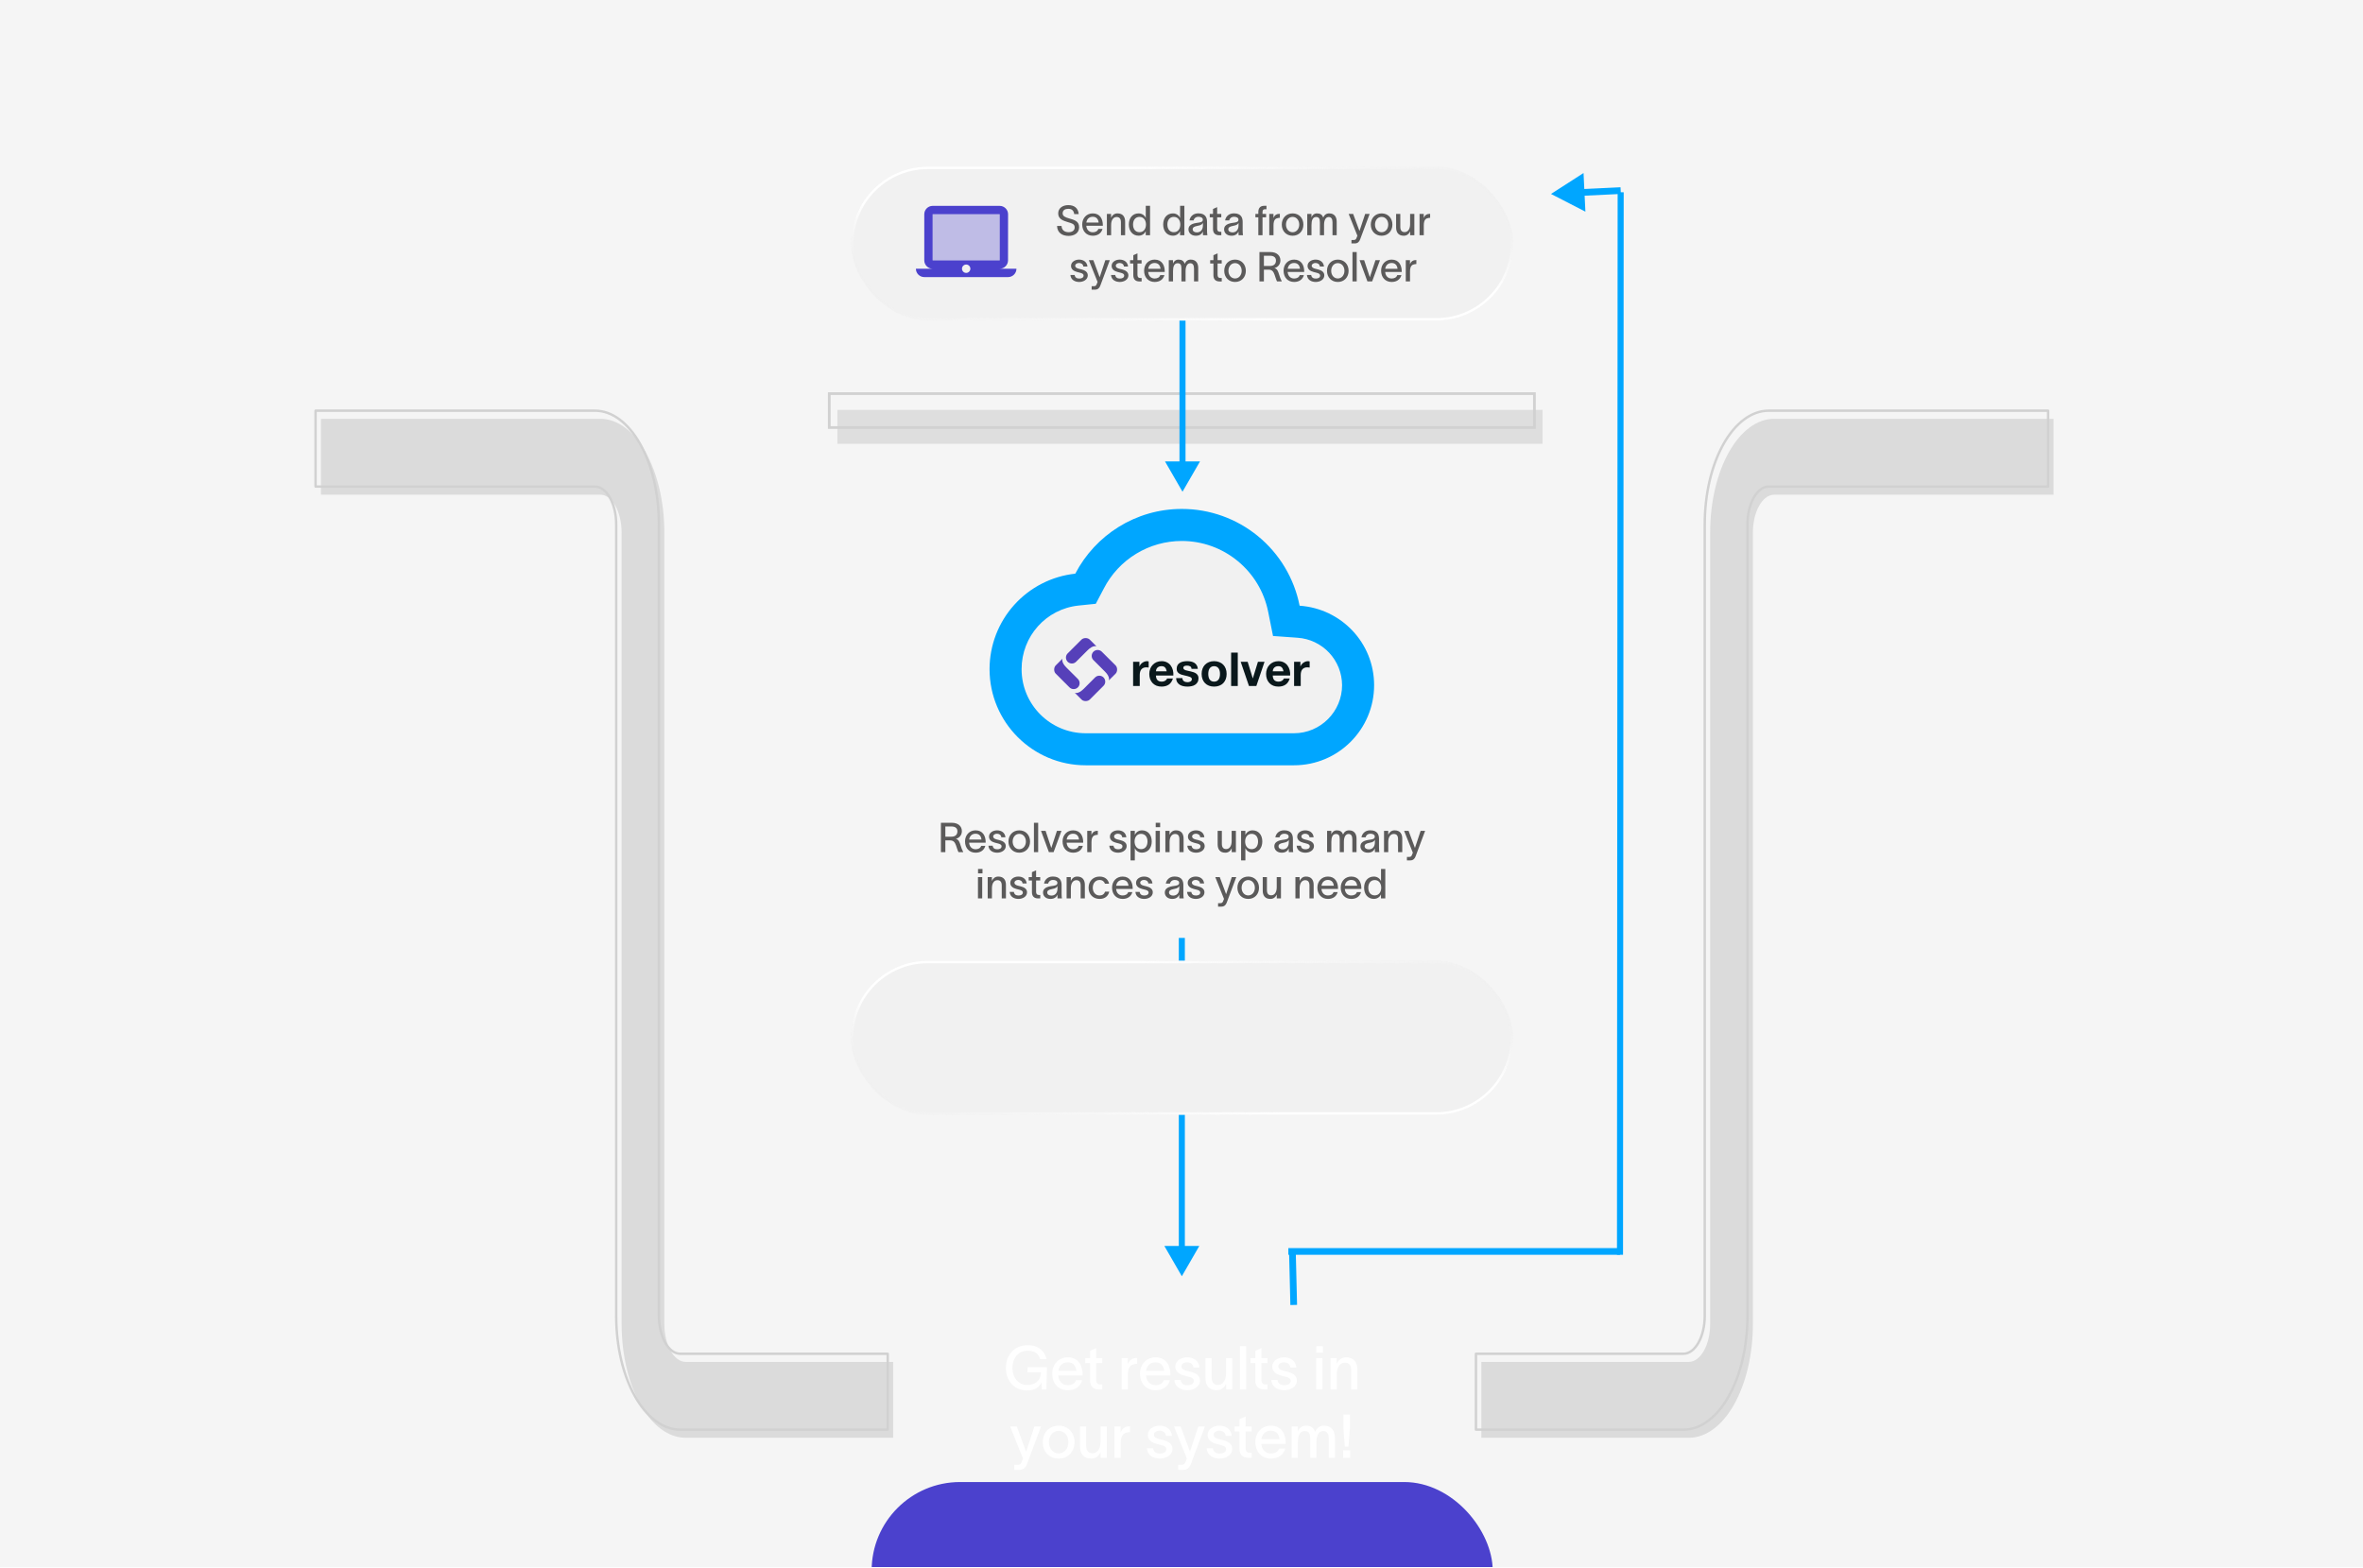 <svg width="3527" height="2340" viewBox="0 0 3527 2340" fill="none" xmlns="http://www.w3.org/2000/svg">
<g clip-path="url(#clip0_6_2)">
<rect width="3527" height="2339.23" fill="#F5F5F5"/>
<g filter="url(#filter0_ii_6_2)">
<path fill-rule="evenodd" clip-rule="evenodd" d="M2512.6 2020.73H2203V2134H2512.6C2565.44 2134 2608.27 2057.93 2608.27 1964.1V782.899C2608.27 751.621 2622.55 726.266 2640.16 726.266H3057V613H2640.16C2587.32 613 2544.49 689.066 2544.49 782.899V1964.1C2544.49 1995.38 2530.21 2020.73 2512.6 2020.73Z" fill="#DBDBDB"/>
</g>
<path fill-rule="evenodd" clip-rule="evenodd" d="M2512.6 2020.73H2203V2134H2512.6C2565.44 2134 2608.27 2057.93 2608.27 1964.1V782.899C2608.27 751.621 2622.55 726.266 2640.16 726.266H3057V613H2640.16C2587.32 613 2544.49 689.066 2544.49 782.899V1964.1C2544.49 1995.38 2530.21 2020.73 2512.6 2020.73Z" stroke="#D1D1D1" stroke-width="3.594" stroke-linecap="round" stroke-linejoin="round"/>
<g filter="url(#filter1_ii_6_2)">
<path fill-rule="evenodd" clip-rule="evenodd" d="M1015.4 2020.73H1325V2134H1015.4C962.563 2134 919.731 2057.93 919.731 1964.1V782.899C919.731 751.621 905.454 726.266 887.842 726.266H471V613H887.842C940.678 613 983.51 689.066 983.51 782.899V1964.1C983.51 1995.38 997.788 2020.73 1015.4 2020.73Z" fill="#DBDBDB"/>
</g>
<path fill-rule="evenodd" clip-rule="evenodd" d="M1015.4 2020.73H1325V2134H1015.4C962.563 2134 919.731 2057.93 919.731 1964.1V782.899C919.731 751.621 905.454 726.266 887.842 726.266H471V613H887.842C940.678 613 983.51 689.066 983.51 782.899V1964.1C983.51 1995.38 997.788 2020.73 1015.4 2020.73Z" stroke="#D1D1D1" stroke-width="3.594" stroke-linecap="round" stroke-linejoin="round"/>
<g filter="url(#filter2_i_6_2)">
<rect x="1237.76" y="587.535" width="1052.48" height="50.635" fill="#DEDEDE"/>
</g>
<rect x="1237.76" y="587.535" width="1052.48" height="50.635" stroke="#D1D1D1" stroke-width="4.043"/>
<path d="M2418 1873L2419 287" stroke="#00A6FF" stroke-width="9.042"/>
<g clip-path="url(#clip1_6_2)">
<path d="M1936.44 951.957L1899.85 949.326L1892.67 913.451C1886.83 883.614 1870.8 856.734 1847.33 837.408C1823.86 818.082 1794.4 807.51 1764 807.5C1714.73 807.5 1670.25 834.765 1647.29 878.293L1635.33 901.014L1609.74 903.645C1586.34 906.241 1564.72 917.398 1549.05 934.97C1533.37 952.541 1524.75 975.287 1524.83 998.833C1524.83 1051.69 1567.65 1094.5 1620.5 1094.5H1931.42C1970.88 1094.5 2003.17 1062.21 2003.17 1022.75C2003.17 985.679 1973.99 954.348 1936.44 951.957Z" fill="#F1F1F1"/>
<path d="M1939.79 904.123C1931.75 863.41 1909.84 826.749 1877.77 800.402C1845.71 774.056 1805.5 759.657 1764 759.667C1694.88 759.667 1634.85 798.89 1604.96 856.29C1569.8 860.089 1537.3 876.744 1513.68 903.055C1490.06 929.366 1477 963.477 1477 998.833C1477 1078 1541.34 1142.33 1620.5 1142.33H1931.42C1997.43 1142.33 2051 1088.76 2051 1022.75C2051 959.61 2001.97 908.428 1939.79 904.123ZM1931.42 1094.5H1620.5C1567.65 1094.5 1524.83 1051.69 1524.83 998.833C1524.83 949.804 1561.43 908.907 1609.98 903.884L1635.57 901.253L1647.53 878.532C1658.53 857.123 1675.22 839.164 1695.77 826.632C1716.32 814.099 1739.93 807.479 1764 807.5C1826.66 807.5 1880.71 851.985 1892.91 913.451L1900.09 949.326L1936.68 951.957C1954.66 953.166 1971.51 961.14 1983.85 974.275C1996.18 987.41 2003.09 1004.73 2003.17 1022.75C2003.17 1062.21 1970.88 1094.5 1931.42 1094.5Z" fill="#00A6FF"/>
</g>
<path d="M1765 734L1791.1 688.79L1738.9 688.79L1765 734ZM1765 379L1760.48 379L1760.48 693.311L1765 693.311L1769.52 693.311L1769.52 379L1765 379Z" fill="#00A6FF"/>
<path d="M1764 1905L1790.1 1859.79H1737.9L1764 1905ZM1764 1400H1759.48V1864.31H1764H1768.52V1400H1764Z" fill="#00A6FF"/>
<mask id="mask0_6_2" style="mask-type:luminance" maskUnits="userSpaceOnUse" x="1573" y="952" width="95" height="95">
<path d="M1667.67 952.25H1573.22V1046.75H1667.67V952.25Z" fill="white"/>
</mask>
<g mask="url(#mask0_6_2)">
<path d="M1593.6 987.818C1594.42 988.641 1595.4 989.292 1596.47 989.737C1597.55 990.182 1598.7 990.411 1599.87 990.411C1601.03 990.411 1602.18 990.182 1603.26 989.737C1604.33 989.292 1605.31 988.641 1606.13 987.818L1623.43 970.542C1631.6 962.365 1636.66 964.822 1636.66 964.822L1626.66 954.84C1625.84 954.019 1624.86 953.367 1623.79 952.922C1622.71 952.477 1621.56 952.248 1620.4 952.248C1619.23 952.248 1618.08 952.477 1617 952.922C1615.93 953.367 1614.95 954.019 1614.13 954.84L1593.6 975.284C1592.78 976.106 1592.12 977.081 1591.68 978.155C1591.23 979.228 1591 980.379 1591 981.542C1591 982.704 1591.23 983.855 1591.68 984.928C1592.12 986.002 1592.78 986.978 1593.6 987.799V987.818Z" fill="#5640B9"/>
<path d="M1665.07 993.232L1644.58 972.789C1643.76 971.967 1642.78 971.315 1641.71 970.87C1640.63 970.425 1639.48 970.197 1638.31 970.197C1637.15 970.197 1636 970.425 1634.92 970.87C1633.85 971.315 1632.87 971.967 1632.05 972.789C1631.22 973.61 1630.57 974.586 1630.13 975.66C1629.68 976.734 1629.45 977.885 1629.45 979.046C1629.45 980.209 1629.68 981.36 1630.13 982.433C1630.57 983.507 1631.22 984.483 1632.05 985.304L1649.35 1002.58C1657.44 1010.66 1655 1015.65 1655 1015.65L1665 1005.67C1666.65 1004.02 1667.58 1001.8 1667.59 999.467C1667.61 997.139 1666.7 994.898 1665.07 993.232Z" fill="#5640B9"/>
<path d="M1647.1 1011.18C1646.28 1010.36 1645.3 1009.71 1644.22 1009.26C1643.15 1008.82 1642 1008.59 1640.83 1008.59C1639.67 1008.59 1638.52 1008.82 1637.44 1009.26C1636.36 1009.71 1635.39 1010.36 1634.56 1011.18L1617.26 1028.46C1609.17 1036.54 1604.15 1034.08 1604.15 1034.08L1614.17 1044.06C1614.99 1044.88 1615.97 1045.54 1617.04 1045.98C1618.12 1046.42 1619.27 1046.65 1620.44 1046.65C1621.6 1046.65 1622.75 1046.42 1623.83 1045.98C1624.9 1045.54 1625.88 1044.88 1626.7 1044.06L1647.1 1023.69C1647.92 1022.87 1648.57 1021.9 1649.02 1020.82C1649.46 1019.75 1649.69 1018.6 1649.69 1017.44C1649.69 1016.28 1649.46 1015.12 1649.02 1014.05C1648.57 1012.98 1647.92 1012 1647.1 1011.18Z" fill="#5640B9"/>
<path d="M1608.84 1026.02C1609.67 1025.2 1610.32 1024.22 1610.76 1023.15C1611.21 1022.07 1611.44 1020.92 1611.44 1019.76C1611.44 1018.6 1611.21 1017.45 1610.76 1016.37C1610.32 1015.3 1609.67 1014.33 1608.84 1013.5L1591.54 996.227C1583.43 988.146 1585.89 983.136 1585.89 983.136L1575.9 993.137C1575.07 993.959 1574.42 994.934 1573.97 996.008C1573.53 997.082 1573.3 998.233 1573.3 999.395C1573.3 1000.56 1573.53 1001.71 1573.97 1002.78C1574.42 1003.85 1575.07 1004.83 1575.9 1005.65L1596.29 1026.02C1597.11 1026.84 1598.09 1027.49 1599.17 1027.94C1600.24 1028.38 1601.39 1028.61 1602.56 1028.61C1603.72 1028.61 1604.87 1028.38 1605.95 1027.94C1607.02 1027.49 1608 1026.84 1608.82 1026.02H1608.84Z" fill="#5640B9"/>
</g>
<path d="M1931.55 987.881H1940.97V994.58H1941.11C1941.57 993.464 1942.2 992.44 1942.99 991.51C1943.78 990.533 1944.69 989.719 1945.71 989.068C1946.73 988.37 1947.83 987.835 1948.99 987.463C1950.15 987.091 1951.36 986.905 1952.62 986.905C1953.27 986.905 1953.99 987.021 1954.78 987.253V996.465C1954.31 996.372 1953.76 996.302 1953.1 996.255C1952.45 996.162 1951.83 996.115 1951.22 996.115C1949.41 996.115 1947.87 996.418 1946.62 997.023C1945.36 997.627 1944.34 998.465 1943.55 999.535C1942.81 1000.56 1942.27 1001.77 1941.95 1003.16C1941.62 1004.56 1941.46 1006.07 1941.46 1007.7V1023.96H1931.55V987.881Z" fill="#0A181B"/>
<path d="M1915.78 1002.05C1915.31 999.535 1914.48 997.627 1913.27 996.325C1912.1 995.022 1910.31 994.371 1907.9 994.371C1906.32 994.371 1904.99 994.65 1903.92 995.208C1902.9 995.72 1902.06 996.372 1901.41 997.162C1900.81 997.953 1900.37 998.79 1900.09 999.674C1899.85 1000.56 1899.71 1001.35 1899.67 1002.05H1915.78ZM1899.67 1008.33C1899.81 1011.54 1900.62 1013.86 1902.11 1015.31C1903.6 1016.75 1905.74 1017.47 1908.53 1017.47C1910.52 1017.47 1912.24 1016.98 1913.69 1016C1915.13 1014.98 1916.01 1013.91 1916.34 1012.79H1925.05C1923.66 1017.12 1921.52 1020.21 1918.64 1022.07C1915.75 1023.93 1912.27 1024.87 1908.18 1024.87C1905.34 1024.87 1902.78 1024.42 1900.5 1023.54C1898.23 1022.61 1896.3 1021.31 1894.72 1019.63C1893.14 1017.96 1891.9 1015.96 1891.02 1013.63C1890.18 1011.3 1889.76 1008.75 1889.76 1005.95C1889.76 1003.26 1890.21 1000.74 1891.09 998.418C1891.97 996.092 1893.23 994.092 1894.86 992.417C1896.48 990.696 1898.41 989.347 1900.64 988.37C1902.92 987.393 1905.43 986.905 1908.18 986.905C1911.24 986.905 1913.92 987.509 1916.2 988.719C1918.47 989.882 1920.33 991.464 1921.78 993.464C1923.26 995.464 1924.33 997.744 1924.98 1000.3C1925.63 1002.86 1925.87 1005.54 1925.68 1008.33H1899.67Z" fill="#0A181B"/>
<path d="M1875.22 1023.96H1864.2L1851.86 987.881H1862.25L1869.85 1012.51H1869.99L1877.59 987.881H1887.43L1875.22 1023.96Z" fill="#0A181B"/>
<path d="M1837.58 974.134H1847.48V1023.96H1837.58V974.134Z" fill="#0A181B"/>
<path d="M1803.45 1005.95C1803.45 1007.4 1803.59 1008.82 1803.87 1010.21C1804.15 1011.56 1804.61 1012.79 1805.26 1013.91C1805.96 1014.98 1806.87 1015.84 1807.98 1016.49C1809.1 1017.14 1810.49 1017.47 1812.17 1017.47C1813.84 1017.47 1815.24 1017.14 1816.35 1016.49C1817.51 1015.84 1818.42 1014.98 1819.07 1013.91C1819.77 1012.79 1820.26 1011.56 1820.54 1010.21C1820.82 1008.82 1820.95 1007.4 1820.95 1005.95C1820.95 1004.51 1820.82 1003.09 1820.54 1001.7C1820.26 1000.3 1819.77 999.07 1819.07 998C1818.42 996.93 1817.51 996.069 1816.35 995.418C1815.24 994.72 1813.84 994.371 1812.17 994.371C1810.49 994.371 1809.1 994.72 1807.98 995.418C1806.87 996.069 1805.96 996.93 1805.26 998C1804.61 999.07 1804.15 1000.3 1803.87 1001.7C1803.59 1003.09 1803.45 1004.51 1803.45 1005.95ZM1793.55 1005.95C1793.55 1003.07 1793.99 1000.47 1794.87 998.139C1795.76 995.767 1797.01 993.766 1798.64 992.138C1800.27 990.463 1802.22 989.184 1804.5 988.3C1806.77 987.369 1809.33 986.905 1812.17 986.905C1815 986.905 1817.56 987.369 1819.84 988.3C1822.16 989.184 1824.14 990.463 1825.77 992.138C1827.39 993.766 1828.65 995.767 1829.53 998.139C1830.42 1000.47 1830.86 1003.07 1830.86 1005.95C1830.86 1008.84 1830.42 1011.44 1829.53 1013.77C1828.65 1016.1 1827.39 1018.1 1825.77 1019.77C1824.14 1021.4 1822.16 1022.66 1819.84 1023.54C1817.56 1024.42 1815 1024.87 1812.17 1024.87C1809.33 1024.87 1806.77 1024.42 1804.5 1023.54C1802.22 1022.66 1800.27 1021.4 1798.64 1019.77C1797.01 1018.1 1795.76 1016.1 1794.87 1013.77C1793.99 1011.44 1793.55 1008.84 1793.55 1005.95Z" fill="#0A181B"/>
<path d="M1764.87 1012.23C1764.87 1013.31 1765.08 1014.24 1765.5 1015.03C1765.97 1015.77 1766.55 1016.4 1767.25 1016.91C1767.94 1017.38 1768.73 1017.72 1769.62 1017.96C1770.55 1018.19 1771.5 1018.31 1772.48 1018.31C1773.17 1018.31 1773.89 1018.24 1774.64 1018.1C1775.43 1017.91 1776.13 1017.65 1776.73 1017.33C1777.38 1016.96 1777.92 1016.49 1778.33 1015.93C1778.75 1015.33 1778.96 1014.58 1778.96 1013.7C1778.96 1012.21 1777.96 1011.1 1775.96 1010.35C1774.01 1009.61 1771.27 1008.86 1767.73 1008.12C1766.29 1007.79 1764.87 1007.42 1763.48 1007C1762.13 1006.54 1760.92 1005.95 1759.85 1005.26C1758.78 1004.51 1757.92 1003.61 1757.27 1002.54C1756.62 1001.42 1756.3 1000.07 1756.3 998.488C1756.3 996.162 1756.74 994.255 1757.62 992.766C1758.55 991.278 1759.76 990.114 1761.25 989.277C1762.74 988.393 1764.41 987.788 1766.27 987.463C1768.13 987.091 1770.04 986.905 1771.99 986.905C1773.94 986.905 1775.82 987.091 1777.64 987.463C1779.5 987.835 1781.15 988.463 1782.59 989.347C1784.03 990.23 1785.22 991.417 1786.15 992.906C1787.12 994.348 1787.7 996.185 1787.89 998.418H1778.47C1778.33 996.511 1777.61 995.232 1776.31 994.58C1775.01 993.882 1773.48 993.534 1771.71 993.534C1771.15 993.534 1770.55 993.58 1769.9 993.673C1769.25 993.72 1768.64 993.859 1768.08 994.092C1767.57 994.325 1767.13 994.673 1766.76 995.139C1766.39 995.557 1766.2 996.139 1766.2 996.883C1766.2 997.767 1766.53 998.488 1767.18 999.046C1767.83 999.604 1768.66 1000.07 1769.69 1000.44C1770.76 1000.77 1771.97 1001.07 1773.31 1001.35C1774.66 1001.63 1776.03 1001.93 1777.43 1002.26C1778.87 1002.58 1780.26 1002.98 1781.61 1003.44C1783.01 1003.91 1784.24 1004.54 1785.31 1005.33C1786.38 1006.07 1787.24 1007.02 1787.89 1008.19C1788.54 1009.3 1788.87 1010.7 1788.87 1012.37C1788.87 1014.75 1788.38 1016.75 1787.4 1018.38C1786.47 1019.96 1785.24 1021.24 1783.7 1022.21C1782.17 1023.19 1780.4 1023.87 1778.4 1024.24C1776.45 1024.66 1774.45 1024.87 1772.41 1024.87C1770.31 1024.87 1768.27 1024.66 1766.27 1024.24C1764.27 1023.82 1762.48 1023.12 1760.9 1022.14C1759.37 1021.17 1758.09 1019.89 1757.06 1018.31C1756.09 1016.68 1755.55 1014.65 1755.46 1012.23H1764.87Z" fill="#0A181B"/>
<path d="M1741.43 1002.05C1740.96 999.535 1740.12 997.627 1738.92 996.325C1737.75 995.022 1735.96 994.371 1733.55 994.371C1731.97 994.371 1730.64 994.65 1729.57 995.208C1728.55 995.72 1727.71 996.372 1727.06 997.162C1726.46 997.953 1726.01 998.79 1725.74 999.674C1725.5 1000.56 1725.36 1001.35 1725.32 1002.05H1741.43ZM1725.32 1008.33C1725.46 1011.54 1726.27 1013.86 1727.76 1015.31C1729.25 1016.75 1731.38 1017.47 1734.17 1017.47C1736.17 1017.47 1737.89 1016.98 1739.33 1016C1740.78 1014.98 1741.66 1013.91 1741.99 1012.79H1750.7C1749.31 1017.12 1747.17 1020.21 1744.29 1022.07C1741.4 1023.93 1737.92 1024.87 1733.83 1024.87C1730.99 1024.87 1728.43 1024.42 1726.15 1023.54C1723.88 1022.61 1721.95 1021.31 1720.37 1019.63C1718.78 1017.96 1717.55 1015.96 1716.67 1013.63C1715.83 1011.3 1715.41 1008.75 1715.41 1005.95C1715.41 1003.26 1715.86 1000.74 1716.74 998.418C1717.62 996.092 1718.88 994.092 1720.51 992.417C1722.13 990.696 1724.06 989.347 1726.29 988.37C1728.57 987.393 1731.08 986.905 1733.83 986.905C1736.89 986.905 1739.57 987.509 1741.85 988.719C1744.12 989.882 1745.98 991.464 1747.42 993.464C1748.91 995.464 1749.98 997.744 1750.63 1000.3C1751.28 1002.86 1751.52 1005.54 1751.33 1008.33H1725.32Z" fill="#0A181B"/>
<path d="M1691.28 987.881H1700.69V994.58H1700.83C1701.3 993.464 1701.92 992.44 1702.71 991.51C1703.51 990.533 1704.41 989.719 1705.43 989.068C1706.46 988.37 1707.55 987.835 1708.71 987.463C1709.87 987.091 1711.08 986.905 1712.34 986.905C1712.99 986.905 1713.71 987.021 1714.5 987.253V996.465C1714.04 996.372 1713.48 996.302 1712.83 996.255C1712.18 996.162 1711.55 996.115 1710.94 996.115C1709.13 996.115 1707.6 996.418 1706.34 997.023C1705.09 997.627 1704.06 998.465 1703.27 999.535C1702.53 1000.56 1701.99 1001.77 1701.67 1003.16C1701.34 1004.56 1701.18 1006.07 1701.18 1007.7V1023.96H1691.28V987.881Z" fill="#0A181B"/>
<line x1="1923" y1="1868" x2="2418" y2="1868" stroke="#00A6FF" stroke-width="10"/>
<line x1="1929" y1="1865.88" x2="1931" y2="1947.88" stroke="#00A6FF" stroke-width="10"/>
<path d="M2315.02 289.5L2366.35 315.933L2363.58 258.264L2315.02 289.5ZM2419.02 284.5L2418.78 279.505L2359.73 282.344L2359.97 287.339L2360.21 292.333L2419.26 289.494L2419.02 284.5Z" fill="#00A6FF"/>
<g filter="url(#filter3_dd_6_2)">
<rect x="1301" y="1948" width="927" height="290" rx="132.096" fill="#4B41CD"/>
</g>
<path d="M1533.65 2048.5V2040.73H1562.67L1561.86 2074H1555.08L1554.54 2063.33C1551.37 2070.47 1544.95 2075.54 1533.11 2075.54C1512.4 2075.54 1501.37 2059.44 1501.37 2041.72C1501.37 2024 1512.94 2007.9 1534.19 2007.9C1550.56 2007.9 1559.33 2017.67 1562.31 2028.7H1552.55C1550.29 2021.47 1545.04 2016.13 1534.19 2016.13C1518.91 2016.13 1511.13 2028.43 1511.13 2041.72C1511.13 2055.01 1518.73 2067.31 1533.47 2067.31C1543.87 2067.31 1553.27 2061.97 1553.81 2048.41L1533.65 2048.5ZM1615.16 2060.17C1612.54 2069.84 1604.58 2075.18 1593.82 2075.18C1579.9 2075.18 1570.58 2065.14 1570.58 2050.4C1570.58 2036.3 1580.35 2026.08 1593.73 2026.08C1609.92 2026.08 1615.79 2038.83 1615.88 2051.49V2053.2H1579.53C1580.26 2062.16 1585.86 2067.58 1593.73 2067.58C1599.52 2067.58 1604.4 2065.32 1606.03 2060.17H1615.16ZM1579.63 2046.24H1606.66C1605.94 2038.83 1601.78 2033.49 1593.73 2033.49C1585.77 2033.49 1580.71 2038.65 1579.63 2046.24ZM1636.17 2059.44C1636.17 2063.96 1638.07 2066.5 1642.14 2066.5H1645.3V2074.09H1640.78C1630.83 2074.09 1627.04 2068.3 1627.04 2060.35V2034.67H1619.89V2027.25H1627.04V2016.4L1636.17 2012.33V2027.25H1645.21V2034.67H1636.17V2059.44ZM1683.36 2027.25V2036.3C1685.8 2029.6 1690.51 2026.98 1697.38 2026.98V2035.75C1696.92 2035.75 1694.85 2035.84 1693.49 2036.2C1688.52 2037.02 1683.45 2039.46 1683.45 2052.3V2074H1674.14V2027.25H1683.36ZM1746.2 2060.17C1743.58 2069.84 1735.62 2075.18 1724.86 2075.18C1710.93 2075.18 1701.62 2065.14 1701.62 2050.4C1701.62 2036.3 1711.39 2026.08 1724.77 2026.08C1740.95 2026.08 1746.83 2038.83 1746.92 2051.49V2053.2H1710.57C1711.3 2062.16 1716.9 2067.58 1724.77 2067.58C1730.56 2067.58 1735.44 2065.32 1737.07 2060.17H1746.2ZM1710.66 2046.24H1737.7C1736.98 2038.83 1732.82 2033.49 1724.77 2033.49C1716.81 2033.49 1711.75 2038.65 1710.66 2046.24ZM1781.32 2041.27C1780.77 2035.66 1776.16 2033.49 1771.64 2033.49C1767.39 2033.49 1763.41 2035.93 1763.41 2039.55C1763.41 2042.99 1766.67 2044.98 1771.01 2046.06C1773.18 2046.6 1775.17 2047.05 1777.25 2047.6C1784.57 2049.5 1791.08 2053.02 1791.08 2060.62C1791.08 2070.2 1781.32 2075.18 1772.27 2075.18C1763.59 2075.18 1753.83 2071.2 1752.92 2059.8H1762.15C1763.14 2065.32 1766.58 2067.67 1772.45 2067.67C1776.98 2067.67 1781.86 2066.04 1781.86 2061.16C1781.86 2057.27 1778.15 2056.01 1773.99 2054.92C1771.82 2054.38 1769.56 2053.84 1767.39 2053.2C1760.16 2051.4 1754.28 2047.15 1754.28 2039.91C1754.28 2031.23 1762.96 2026.08 1771.91 2026.08C1781.5 2026.08 1789.36 2031.14 1790.36 2041.27H1781.32ZM1799.25 2057V2027.25H1808.48V2055.46C1808.48 2063.24 1811.46 2067.22 1817.88 2067.22C1824.57 2067.22 1830 2061.52 1830 2049.59V2027.25H1839.31V2074H1830.09V2065.5C1827.64 2070.84 1823.3 2075.18 1816.07 2075.18C1803.86 2075.18 1799.25 2067.13 1799.25 2057ZM1850.74 2009.44H1860.05V2074H1850.74V2009.44ZM1882.79 2059.44C1882.79 2063.96 1884.69 2066.5 1888.76 2066.5H1891.92V2074.09H1887.4C1877.46 2074.09 1873.66 2068.3 1873.66 2060.35V2034.67H1866.52V2027.25H1873.66V2016.4L1882.79 2012.33V2027.25H1891.83V2034.67H1882.79V2059.44ZM1925.95 2041.27C1925.41 2035.66 1920.8 2033.49 1916.28 2033.49C1912.03 2033.49 1908.05 2035.93 1908.05 2039.55C1908.05 2042.99 1911.3 2044.98 1915.64 2046.06C1917.81 2046.6 1919.8 2047.05 1921.88 2047.6C1929.21 2049.5 1935.72 2053.02 1935.72 2060.62C1935.72 2070.2 1925.95 2075.18 1916.91 2075.18C1908.23 2075.18 1898.46 2071.2 1897.56 2059.8H1906.78C1907.78 2065.32 1911.21 2067.67 1917.09 2067.67C1921.61 2067.67 1926.49 2066.04 1926.49 2061.16C1926.49 2057.27 1922.79 2056.01 1918.63 2054.92C1916.46 2054.38 1914.2 2053.84 1912.03 2053.2C1904.79 2051.4 1898.92 2047.15 1898.92 2039.91C1898.92 2031.23 1907.6 2026.08 1916.55 2026.08C1926.13 2026.08 1934 2031.14 1934.99 2041.27H1925.95ZM1974.51 2019.12H1964.74V2009.44H1974.51V2019.12ZM1964.56 2074V2027.25H1973.87V2074H1964.56ZM1985.93 2074V2027.25H1995.15V2035.75C1997.59 2030.42 2001.93 2026.08 2009.17 2026.08C2021.37 2026.08 2025.98 2034.12 2025.98 2044.25V2074H2016.76V2045.79C2016.76 2038.01 2013.78 2034.03 2007.36 2034.03C2000.67 2034.03 1995.24 2039.73 1995.24 2051.67V2074H1985.93ZM1517.61 2129.25C1522.31 2141.91 1526.83 2153.94 1531.44 2166.51H1531.62C1535.51 2154.57 1539.85 2141.82 1544.01 2129.25H1553.86C1544.64 2154.39 1542.47 2159.36 1532.98 2185.13C1530.9 2190.74 1527.37 2194.08 1521.04 2194.08H1513.9V2186.49H1519.05C1523.21 2186.49 1524.12 2184.32 1525.38 2181.06L1526.92 2177.18C1520.23 2160.36 1513.99 2144.99 1507.75 2129.25H1517.61ZM1580.15 2177.18C1566.13 2177.18 1556.37 2166.87 1556.37 2152.67C1556.37 2138.48 1566.13 2128.08 1580.15 2128.08C1594.16 2128.08 1603.84 2138.48 1603.84 2152.67C1603.84 2166.87 1594.16 2177.18 1580.15 2177.18ZM1565.59 2152.67C1565.59 2161.89 1571.38 2169.49 1580.15 2169.49C1588.83 2169.49 1594.7 2161.89 1594.7 2152.67C1594.7 2143.36 1588.83 2135.76 1580.15 2135.76C1571.38 2135.76 1565.59 2143.36 1565.59 2152.67ZM1611.97 2159V2129.25H1621.19V2157.46C1621.19 2165.24 1624.17 2169.22 1630.59 2169.22C1637.28 2169.22 1642.71 2163.52 1642.71 2151.59V2129.25H1652.02V2176H1642.8V2167.5C1640.36 2172.84 1636.02 2177.18 1628.79 2177.18C1616.58 2177.18 1611.97 2169.13 1611.97 2159ZM1672.68 2129.25V2138.3C1675.12 2131.6 1679.82 2128.98 1686.69 2128.98V2137.75C1686.24 2137.75 1684.16 2137.84 1682.8 2138.2C1677.83 2139.02 1672.77 2141.46 1672.77 2154.3V2176H1663.45V2129.25H1672.68ZM1740.26 2143.27C1739.71 2137.66 1735.1 2135.49 1730.58 2135.49C1726.33 2135.49 1722.35 2137.93 1722.35 2141.55C1722.35 2144.99 1725.61 2146.98 1729.95 2148.06C1732.12 2148.6 1734.11 2149.05 1736.19 2149.6C1743.51 2151.5 1750.02 2155.02 1750.02 2162.62C1750.02 2172.2 1740.26 2177.18 1731.21 2177.18C1722.53 2177.18 1712.77 2173.2 1711.86 2161.8H1721.09C1722.08 2167.32 1725.52 2169.67 1731.39 2169.67C1735.92 2169.67 1740.8 2168.04 1740.8 2163.16C1740.8 2159.27 1737.09 2158.01 1732.93 2156.92C1730.76 2156.38 1728.5 2155.84 1726.33 2155.2C1719.1 2153.4 1713.22 2149.15 1713.22 2141.91C1713.22 2133.23 1721.9 2128.08 1730.85 2128.08C1740.44 2128.08 1748.3 2133.14 1749.3 2143.27H1740.26ZM1762.2 2129.25C1766.9 2141.91 1771.42 2153.94 1776.03 2166.51H1776.21C1780.1 2154.57 1784.44 2141.82 1788.6 2129.25H1798.46C1789.23 2154.39 1787.06 2159.36 1777.57 2185.13C1775.49 2190.74 1771.96 2194.08 1765.63 2194.08H1758.49V2186.49H1763.65C1767.8 2186.49 1768.71 2184.32 1769.97 2181.06L1771.51 2177.18C1764.82 2160.36 1758.58 2144.99 1752.34 2129.25H1762.2ZM1829.44 2143.27C1828.9 2137.66 1824.29 2135.49 1819.76 2135.49C1815.51 2135.49 1811.54 2137.93 1811.54 2141.55C1811.54 2144.99 1814.79 2146.98 1819.13 2148.06C1821.3 2148.6 1823.29 2149.05 1825.37 2149.6C1832.69 2151.5 1839.2 2155.02 1839.2 2162.62C1839.2 2172.2 1829.44 2177.18 1820.4 2177.18C1811.72 2177.18 1801.95 2173.2 1801.05 2161.8H1810.27C1811.26 2167.32 1814.7 2169.67 1820.58 2169.67C1825.1 2169.67 1829.98 2168.04 1829.98 2163.16C1829.98 2159.27 1826.27 2158.01 1822.12 2156.92C1819.95 2156.38 1817.68 2155.84 1815.51 2155.2C1808.28 2153.4 1802.4 2149.15 1802.4 2141.91C1802.4 2133.23 1811.08 2128.08 1820.04 2128.08C1829.62 2128.08 1837.49 2133.14 1838.48 2143.27H1829.44ZM1859.13 2161.44C1859.13 2165.96 1861.03 2168.5 1865.09 2168.5H1868.26V2176.09H1863.74C1853.79 2176.09 1849.99 2170.3 1849.99 2162.35V2136.67H1842.85V2129.25H1849.99V2118.4L1859.13 2114.33V2129.25H1868.17V2136.67H1859.13V2161.44ZM1918.3 2162.17C1915.67 2171.84 1907.72 2177.18 1896.96 2177.18C1883.03 2177.18 1873.72 2167.14 1873.72 2152.4C1873.72 2138.3 1883.48 2128.08 1896.87 2128.08C1913.05 2128.08 1918.93 2140.83 1919.02 2153.49V2155.2H1882.67C1883.39 2164.16 1889 2169.58 1896.87 2169.58C1902.65 2169.58 1907.54 2167.32 1909.16 2162.17H1918.3ZM1882.76 2148.24H1909.8C1909.07 2140.83 1904.91 2135.49 1896.87 2135.49C1888.91 2135.49 1883.85 2140.65 1882.76 2148.24ZM1927.91 2176V2129.25H1937.14V2137.12C1938.22 2132.78 1942.74 2128.08 1949.16 2128.08C1956.4 2128.08 1960.74 2130.97 1962.91 2137.21C1965.71 2131.15 1969.78 2128.08 1976.2 2128.08C1987.68 2128.08 1992.56 2136.12 1992.56 2146.25V2176H1983.34V2147.79C1983.34 2140.01 1980.54 2136.03 1974.93 2136.03C1969.15 2136.03 1964.81 2141.82 1964.81 2153.21V2176H1955.67V2147.79C1955.67 2140.01 1953.77 2136.03 1947.35 2136.03C1939.4 2136.03 1937.23 2144.17 1937.23 2153.67V2176H1927.91ZM2014.89 2131.78L2012.72 2159.36H2007.3L2005.13 2131.78V2111.44H2014.89V2131.78ZM2004.76 2176V2164.79H2015.34V2176H2004.76Z" fill="white"/>
<g filter="url(#filter4_dd_6_2)">
<rect x="1270" y="1170" width="988.29" height="229.666" rx="114.833" fill="#F1F1F1"/>
<rect x="1271.8" y="1171.8" width="984.696" height="226.072" rx="113.036" stroke="url(#paint0_linear_6_2)" stroke-width="3.594"/>
</g>
<path d="M1404.4 1272V1228.13H1420.5C1430.52 1228.13 1435.68 1233.6 1435.68 1240.6C1435.68 1246.93 1431.5 1250.92 1426.71 1252.09C1430.88 1253.2 1432.17 1256.58 1433.77 1261.86C1435 1265.86 1435.98 1268.62 1437.58 1271.45V1272H1430.64C1429.16 1269.11 1428.12 1265.12 1426.83 1261.62C1425.29 1257.56 1423.45 1254.43 1418.1 1254.43H1411.04V1272H1404.4ZM1411.04 1248.9H1420.19C1426.03 1248.9 1429.04 1245.76 1429.04 1240.85C1429.04 1236.97 1426.77 1233.66 1419.88 1233.66H1411.04V1248.9ZM1470.69 1262.6C1468.91 1269.17 1463.51 1272.8 1456.19 1272.8C1446.73 1272.8 1440.4 1265.98 1440.4 1255.96C1440.4 1246.38 1447.04 1239.43 1456.13 1239.43C1467.13 1239.43 1471.13 1248.1 1471.19 1256.7V1257.87H1446.48C1446.98 1263.95 1450.79 1267.64 1456.13 1267.64C1460.06 1267.64 1463.38 1266.1 1464.49 1262.6H1470.69ZM1446.55 1253.14H1464.92C1464.43 1248.1 1461.6 1244.47 1456.13 1244.47C1450.72 1244.47 1447.28 1247.97 1446.55 1253.14ZM1494.56 1249.76C1494.19 1245.95 1491.06 1244.47 1487.99 1244.47C1485.1 1244.47 1482.39 1246.13 1482.39 1248.59C1482.39 1250.92 1484.61 1252.28 1487.56 1253.01C1489.03 1253.38 1490.38 1253.69 1491.8 1254.06C1496.77 1255.35 1501.2 1257.74 1501.2 1262.91C1501.2 1269.42 1494.56 1272.8 1488.42 1272.8C1482.52 1272.8 1475.88 1270.1 1475.27 1262.35H1481.53C1482.21 1266.1 1484.54 1267.7 1488.54 1267.7C1491.61 1267.7 1494.93 1266.59 1494.93 1263.27C1494.93 1260.63 1492.41 1259.77 1489.58 1259.03C1488.11 1258.67 1486.57 1258.3 1485.1 1257.87C1480.18 1256.64 1476.19 1253.75 1476.19 1248.83C1476.19 1242.94 1482.09 1239.43 1488.17 1239.43C1494.68 1239.43 1500.03 1242.87 1500.71 1249.76H1494.56ZM1521.37 1272.8C1511.85 1272.8 1505.21 1265.79 1505.21 1256.15C1505.21 1246.5 1511.85 1239.43 1521.37 1239.43C1530.89 1239.43 1537.47 1246.5 1537.47 1256.15C1537.47 1265.79 1530.89 1272.8 1521.37 1272.8ZM1511.48 1256.15C1511.48 1262.41 1515.41 1267.58 1521.37 1267.58C1527.27 1267.58 1531.26 1262.41 1531.26 1256.15C1531.26 1249.82 1527.27 1244.66 1521.37 1244.66C1515.41 1244.66 1511.48 1249.82 1511.48 1256.15ZM1543.24 1228.13H1549.57V1272H1543.24V1228.13ZM1560.66 1240.23C1563.49 1248.77 1566.32 1257.13 1569.14 1265.67H1569.2C1571.78 1257.56 1574.79 1248.71 1577.56 1240.23H1584.32C1580.39 1250.8 1576.52 1261.43 1572.58 1272H1565.58C1561.65 1261.43 1557.77 1250.8 1553.84 1240.23H1560.66ZM1616.27 1262.6C1614.49 1269.17 1609.08 1272.8 1601.77 1272.8C1592.31 1272.8 1585.98 1265.98 1585.98 1255.96C1585.98 1246.38 1592.62 1239.43 1601.71 1239.43C1612.71 1239.43 1616.7 1248.1 1616.77 1256.7V1257.87H1592.06C1592.55 1263.95 1596.36 1267.64 1601.71 1267.64C1605.64 1267.64 1608.96 1266.1 1610.07 1262.6H1616.27ZM1592.12 1253.14H1610.5C1610.01 1248.1 1607.18 1244.47 1601.71 1244.47C1596.3 1244.47 1592.86 1247.97 1592.12 1253.14ZM1629.08 1240.23V1246.38C1630.74 1241.83 1633.93 1240.05 1638.6 1240.05V1246.01C1638.3 1246.01 1636.88 1246.07 1635.96 1246.31C1632.58 1246.87 1629.14 1248.53 1629.14 1257.25V1272H1622.81V1240.23H1629.08ZM1675 1249.76C1674.64 1245.95 1671.5 1244.47 1668.43 1244.47C1665.54 1244.47 1662.84 1246.13 1662.84 1248.59C1662.84 1250.92 1665.05 1252.28 1668 1253.01C1669.47 1253.38 1670.83 1253.69 1672.24 1254.06C1677.22 1255.35 1681.64 1257.74 1681.64 1262.91C1681.64 1269.42 1675 1272.8 1668.86 1272.8C1662.96 1272.8 1656.32 1270.1 1655.71 1262.35H1661.98C1662.65 1266.1 1664.99 1267.7 1668.98 1267.7C1672.05 1267.7 1675.37 1266.59 1675.37 1263.27C1675.37 1260.63 1672.85 1259.77 1670.03 1259.03C1668.55 1258.67 1667.02 1258.3 1665.54 1257.87C1660.62 1256.64 1656.63 1253.75 1656.63 1248.83C1656.63 1242.94 1662.53 1239.43 1668.61 1239.43C1675.13 1239.43 1680.47 1242.87 1681.15 1249.76H1675ZM1704.46 1239.43C1713.31 1239.43 1719.08 1246.07 1719.08 1256.02C1719.08 1265.98 1713.25 1272.74 1704.4 1272.74C1698.81 1272.74 1695.06 1269.11 1693.89 1266.1H1693.83V1284.29H1687.44V1240.23H1693.83V1246.31H1693.89C1695 1243.18 1698.75 1239.43 1704.46 1239.43ZM1693.46 1256.02C1693.46 1262.05 1696.53 1267.51 1703.11 1267.51C1709.5 1267.51 1712.76 1262.6 1712.76 1256.02C1712.76 1249.51 1709.38 1244.66 1703.11 1244.66C1696.59 1244.66 1693.46 1250.12 1693.46 1256.02ZM1731.64 1234.7H1725.01V1228.13H1731.64V1234.7ZM1724.88 1272V1240.23H1731.21V1272H1724.88ZM1739.41 1272V1240.23H1745.67V1246.01C1747.33 1242.38 1750.28 1239.43 1755.2 1239.43C1763.49 1239.43 1766.63 1244.9 1766.63 1251.78V1272H1760.36V1252.83C1760.36 1247.54 1758.33 1244.84 1753.97 1244.84C1749.42 1244.84 1745.74 1248.71 1745.74 1256.82V1272H1739.41ZM1791.48 1249.76C1791.11 1245.95 1787.98 1244.47 1784.9 1244.47C1782.02 1244.47 1779.31 1246.13 1779.31 1248.59C1779.31 1250.92 1781.52 1252.28 1784.47 1253.01C1785.95 1253.38 1787.3 1253.69 1788.71 1254.06C1793.69 1255.35 1798.12 1257.74 1798.12 1262.91C1798.12 1269.42 1791.48 1272.8 1785.33 1272.8C1779.43 1272.8 1772.8 1270.1 1772.18 1262.35H1778.45C1779.13 1266.1 1781.46 1267.7 1785.46 1267.7C1788.53 1267.7 1791.85 1266.59 1791.85 1263.27C1791.85 1260.63 1789.33 1259.77 1786.5 1259.03C1785.03 1258.67 1783.49 1258.3 1782.02 1257.87C1777.1 1256.64 1773.11 1253.75 1773.11 1248.83C1773.11 1242.94 1779 1239.43 1785.09 1239.43C1791.6 1239.43 1796.95 1242.87 1797.62 1249.76H1791.48ZM1817.47 1260.45V1240.23H1823.74V1259.4C1823.74 1264.69 1825.77 1267.39 1830.13 1267.39C1834.68 1267.39 1838.36 1263.52 1838.36 1255.41V1240.23H1844.69V1272H1838.42V1266.22C1836.77 1269.85 1833.82 1272.8 1828.9 1272.8C1820.6 1272.8 1817.47 1267.33 1817.47 1260.45ZM1869.48 1239.43C1878.33 1239.43 1884.11 1246.07 1884.11 1256.02C1884.11 1265.98 1878.27 1272.74 1869.42 1272.74C1863.83 1272.74 1860.08 1269.11 1858.91 1266.1H1858.85V1284.29H1852.46V1240.23H1858.85V1246.31H1858.91C1860.02 1243.18 1863.77 1239.43 1869.48 1239.43ZM1858.48 1256.02C1858.48 1262.05 1861.55 1267.51 1868.13 1267.51C1874.52 1267.51 1877.78 1262.6 1877.78 1256.02C1877.78 1249.51 1874.4 1244.66 1868.13 1244.66C1861.62 1244.66 1858.48 1250.12 1858.48 1256.02ZM1903.58 1249.88C1904.32 1245.02 1908.38 1239.37 1916.67 1239.37C1927.79 1239.37 1929.76 1246.31 1929.76 1252.21V1265.12C1929.76 1267.51 1929.95 1270.28 1930.25 1272H1923.68C1923.55 1270.65 1923.55 1269.36 1923.55 1267.82V1266.47H1923.49C1922.57 1268.99 1919.93 1272.8 1913.17 1272.8C1905.8 1272.8 1902.05 1268.13 1902.05 1263.34C1902.05 1254.43 1913.11 1253.93 1917.78 1253.14C1921.9 1252.46 1923.49 1251.48 1923.49 1248.83C1923.49 1246.19 1921.04 1244.47 1916.8 1244.47C1913.17 1244.47 1910.47 1246.56 1909.73 1249.88H1903.58ZM1908.32 1263.21C1908.32 1265.98 1910.77 1267.82 1914.58 1267.82C1919.13 1267.82 1923.62 1264.93 1923.62 1257.25V1253.38C1922.94 1255.29 1921.4 1257.07 1915.32 1258.11C1910.84 1258.97 1908.32 1260.26 1908.32 1263.21ZM1954.58 1249.76C1954.21 1245.95 1951.08 1244.47 1948.01 1244.47C1945.12 1244.47 1942.41 1246.13 1942.41 1248.59C1942.41 1250.92 1944.63 1252.28 1947.57 1253.01C1949.05 1253.38 1950.4 1253.69 1951.81 1254.06C1956.79 1255.35 1961.22 1257.74 1961.22 1262.91C1961.22 1269.42 1954.58 1272.8 1948.44 1272.8C1942.54 1272.8 1935.9 1270.1 1935.29 1262.35H1941.55C1942.23 1266.1 1944.56 1267.7 1948.56 1267.7C1951.63 1267.7 1954.95 1266.59 1954.95 1263.27C1954.95 1260.63 1952.43 1259.77 1949.6 1259.03C1948.13 1258.67 1946.59 1258.3 1945.12 1257.87C1940.2 1256.64 1936.21 1253.75 1936.21 1248.83C1936.21 1242.94 1942.11 1239.43 1948.19 1239.43C1954.7 1239.43 1960.05 1242.87 1960.72 1249.76H1954.58ZM1980.82 1272V1240.23H1987.09V1245.58C1987.82 1242.63 1990.89 1239.43 1995.26 1239.43C2000.17 1239.43 2003.12 1241.4 2004.6 1245.64C2006.5 1241.52 2009.27 1239.43 2013.63 1239.43C2021.43 1239.43 2024.75 1244.9 2024.75 1251.78V1272H2018.48V1252.83C2018.48 1247.54 2016.58 1244.84 2012.77 1244.84C2008.84 1244.84 2005.89 1248.77 2005.89 1256.52V1272H1999.68V1252.83C1999.68 1247.54 1998.39 1244.84 1994.03 1244.84C1988.62 1244.84 1987.15 1250.37 1987.15 1256.82V1272H1980.82ZM2032.12 1249.88C2032.86 1245.02 2036.91 1239.37 2045.21 1239.37C2056.33 1239.37 2058.3 1246.31 2058.3 1252.21V1265.12C2058.3 1267.51 2058.48 1270.28 2058.79 1272H2052.21C2052.09 1270.65 2052.09 1269.36 2052.09 1267.82V1266.47H2052.03C2051.11 1268.99 2048.47 1272.8 2041.71 1272.8C2034.33 1272.8 2030.58 1268.13 2030.58 1263.34C2030.58 1254.43 2041.65 1253.93 2046.32 1253.14C2050.43 1252.46 2052.03 1251.48 2052.03 1248.83C2052.03 1246.19 2049.57 1244.47 2045.33 1244.47C2041.71 1244.47 2039 1246.56 2038.27 1249.88H2032.12ZM2036.85 1263.21C2036.85 1265.98 2039.31 1267.82 2043.12 1267.82C2047.67 1267.82 2052.15 1264.93 2052.15 1257.25V1253.38C2051.48 1255.29 2049.94 1257.07 2043.86 1258.11C2039.37 1258.97 2036.85 1260.26 2036.85 1263.21ZM2065.79 1272V1240.23H2072.06V1246.01C2073.72 1242.38 2076.66 1239.43 2081.58 1239.43C2089.88 1239.43 2093.01 1244.9 2093.01 1251.78V1272H2086.74V1252.83C2086.74 1247.54 2084.71 1244.84 2080.35 1244.84C2075.8 1244.84 2072.12 1248.71 2072.12 1256.82V1272H2065.79ZM2102.47 1240.23C2105.66 1248.83 2108.74 1257.01 2111.87 1265.55H2111.99C2114.64 1257.44 2117.59 1248.77 2120.41 1240.23H2127.11C2120.84 1257.31 2119.37 1260.69 2112.92 1278.21C2111.5 1282.02 2109.11 1284.29 2104.8 1284.29H2099.95V1279.13H2103.45C2106.28 1279.13 2106.89 1277.65 2107.75 1275.44L2108.8 1272.8C2104.25 1261.37 2100.01 1250.92 2095.77 1240.23H2102.47ZM1466.47 1303.7H1459.83V1297.13H1466.47V1303.7ZM1459.71 1341V1309.23H1466.04V1341H1459.71ZM1474.23 1341V1309.23H1480.5V1315.01C1482.16 1311.38 1485.11 1308.43 1490.02 1308.43C1498.32 1308.43 1501.45 1313.9 1501.45 1320.78V1341H1495.19V1321.83C1495.19 1316.54 1493.16 1313.84 1488.79 1313.84C1484.25 1313.84 1480.56 1317.71 1480.56 1325.82V1341H1474.23ZM1526.3 1318.76C1525.94 1314.95 1522.8 1313.47 1519.73 1313.47C1516.84 1313.47 1514.14 1315.13 1514.14 1317.59C1514.14 1319.92 1516.35 1321.28 1519.3 1322.01C1520.77 1322.38 1522.13 1322.69 1523.54 1323.06C1528.52 1324.35 1532.94 1326.74 1532.94 1331.91C1532.94 1338.42 1526.3 1341.8 1520.16 1341.8C1514.26 1341.8 1507.62 1339.1 1507.01 1331.35H1513.28C1513.95 1335.1 1516.29 1336.7 1520.28 1336.7C1523.35 1336.7 1526.67 1335.59 1526.67 1332.27C1526.67 1329.63 1524.15 1328.77 1521.33 1328.03C1519.85 1327.67 1518.32 1327.3 1516.84 1326.87C1511.93 1325.64 1507.93 1322.75 1507.93 1317.83C1507.93 1311.94 1513.83 1308.43 1519.91 1308.43C1526.43 1308.43 1531.77 1311.87 1532.45 1318.76H1526.3ZM1546.48 1331.11C1546.48 1334.18 1547.77 1335.9 1550.54 1335.9H1552.69V1341.06H1549.61C1542.85 1341.06 1540.27 1337.13 1540.27 1331.72V1314.27H1535.42V1309.23H1540.27V1301.86L1546.48 1299.09V1309.23H1552.62V1314.27H1546.48V1331.11ZM1558.36 1318.88C1559.1 1314.02 1563.15 1308.37 1571.45 1308.37C1582.57 1308.37 1584.54 1315.31 1584.54 1321.21V1334.12C1584.54 1336.51 1584.72 1339.28 1585.03 1341H1578.45C1578.33 1339.65 1578.33 1338.36 1578.33 1336.82V1335.47H1578.27C1577.35 1337.99 1574.7 1341.8 1567.95 1341.8C1560.57 1341.8 1556.82 1337.13 1556.82 1332.34C1556.82 1323.43 1567.88 1322.93 1572.55 1322.14C1576.67 1321.46 1578.27 1320.48 1578.27 1317.83C1578.27 1315.19 1575.81 1313.47 1571.57 1313.47C1567.95 1313.47 1565.24 1315.56 1564.5 1318.88H1558.36ZM1563.09 1332.21C1563.09 1334.98 1565.55 1336.82 1569.36 1336.82C1573.91 1336.82 1578.39 1333.93 1578.39 1326.25V1322.38C1577.72 1324.29 1576.18 1326.07 1570.1 1327.11C1565.61 1327.97 1563.09 1329.26 1563.09 1332.21ZM1592.03 1341V1309.23H1598.29V1315.01C1599.95 1311.38 1602.9 1308.43 1607.82 1308.43C1616.11 1308.43 1619.25 1313.9 1619.25 1320.78V1341H1612.98V1321.83C1612.98 1316.54 1610.95 1313.84 1606.59 1313.84C1602.04 1313.84 1598.36 1317.71 1598.36 1325.82V1341H1592.03ZM1655.65 1330.98C1653.99 1337.87 1648.95 1341.8 1641.27 1341.8C1631.56 1341.8 1624.81 1334.98 1624.81 1325.15C1624.81 1315.25 1631.56 1308.43 1641.27 1308.43C1649.26 1308.43 1654.12 1312.92 1655.41 1319.06H1649.26C1648.09 1316.05 1645.82 1313.53 1641.15 1313.53C1635.01 1313.53 1631.07 1318.63 1631.07 1325.15C1631.07 1331.6 1635.01 1336.64 1641.15 1336.64C1645.39 1336.64 1648.16 1334.67 1649.45 1330.98H1655.65ZM1690.14 1331.6C1688.36 1338.17 1682.95 1341.8 1675.64 1341.8C1666.18 1341.8 1659.85 1334.98 1659.85 1324.96C1659.85 1315.38 1666.49 1308.43 1675.58 1308.43C1686.58 1308.43 1690.57 1317.1 1690.64 1325.7V1326.87H1665.93C1666.42 1332.95 1670.23 1336.64 1675.58 1336.64C1679.51 1336.64 1682.83 1335.1 1683.94 1331.6H1690.14ZM1665.99 1322.14H1684.37C1683.88 1317.1 1681.05 1313.47 1675.58 1313.47C1670.17 1313.47 1666.73 1316.97 1665.99 1322.14ZM1714.01 1318.76C1713.64 1314.95 1710.51 1313.47 1707.43 1313.47C1704.55 1313.47 1701.84 1315.13 1701.84 1317.59C1701.84 1319.92 1704.05 1321.28 1707 1322.01C1708.48 1322.38 1709.83 1322.69 1711.24 1323.06C1716.22 1324.35 1720.65 1326.74 1720.65 1331.91C1720.65 1338.42 1714.01 1341.8 1707.86 1341.8C1701.96 1341.8 1695.33 1339.1 1694.71 1331.35H1700.98C1701.66 1335.1 1703.99 1336.7 1707.99 1336.7C1711.06 1336.7 1714.38 1335.59 1714.38 1332.27C1714.38 1329.63 1711.86 1328.77 1709.03 1328.03C1707.56 1327.67 1706.02 1327.3 1704.55 1326.87C1699.63 1325.64 1695.64 1322.75 1695.64 1317.83C1695.64 1311.94 1701.53 1308.43 1707.62 1308.43C1714.13 1308.43 1719.48 1311.87 1720.15 1318.76H1714.01ZM1740.12 1318.88C1740.86 1314.02 1744.92 1308.37 1753.21 1308.37C1764.33 1308.37 1766.3 1315.31 1766.3 1321.21V1334.12C1766.3 1336.51 1766.48 1339.28 1766.79 1341H1760.22C1760.09 1339.65 1760.09 1338.36 1760.09 1336.82V1335.47H1760.03C1759.11 1337.99 1756.47 1341.8 1749.71 1341.8C1742.34 1341.8 1738.59 1337.13 1738.59 1332.34C1738.59 1323.43 1749.65 1322.93 1754.32 1322.14C1758.43 1321.46 1760.03 1320.48 1760.03 1317.83C1760.03 1315.19 1757.57 1313.47 1753.33 1313.47C1749.71 1313.47 1747.01 1315.56 1746.27 1318.88H1740.12ZM1744.85 1332.21C1744.85 1334.98 1747.31 1336.82 1751.12 1336.82C1755.67 1336.82 1760.16 1333.93 1760.16 1326.25V1322.38C1759.48 1324.29 1757.94 1326.07 1751.86 1327.11C1747.37 1327.97 1744.85 1329.26 1744.85 1332.21ZM1791.12 1318.76C1790.75 1314.95 1787.62 1313.47 1784.54 1313.47C1781.66 1313.47 1778.95 1315.13 1778.95 1317.59C1778.95 1319.92 1781.16 1321.28 1784.11 1322.01C1785.59 1322.38 1786.94 1322.69 1788.35 1323.06C1793.33 1324.35 1797.76 1326.74 1797.76 1331.91C1797.76 1338.42 1791.12 1341.8 1784.97 1341.8C1779.07 1341.8 1772.44 1339.1 1771.82 1331.35H1778.09C1778.77 1335.1 1781.1 1336.7 1785.1 1336.7C1788.17 1336.7 1791.49 1335.59 1791.49 1332.27C1791.49 1329.63 1788.97 1328.77 1786.14 1328.03C1784.67 1327.67 1783.13 1327.3 1781.66 1326.87C1776.74 1325.64 1772.75 1322.75 1772.75 1317.83C1772.75 1311.94 1778.64 1308.43 1784.73 1308.43C1791.24 1308.43 1796.59 1311.87 1797.26 1318.76H1791.12ZM1820.61 1309.23C1823.81 1317.83 1826.88 1326.01 1830.01 1334.55H1830.14C1832.78 1326.44 1835.73 1317.77 1838.56 1309.23H1845.25C1838.99 1326.31 1837.51 1329.69 1831.06 1347.21C1829.65 1351.02 1827.25 1353.29 1822.95 1353.29H1818.09V1348.13H1821.6C1824.42 1348.13 1825.04 1346.65 1825.9 1344.44L1826.94 1341.8C1822.39 1330.37 1818.15 1319.92 1813.92 1309.23H1820.61ZM1863.11 1341.8C1853.59 1341.8 1846.95 1334.79 1846.95 1325.15C1846.95 1315.5 1853.59 1308.43 1863.11 1308.43C1872.64 1308.43 1879.21 1315.5 1879.21 1325.15C1879.21 1334.79 1872.64 1341.8 1863.11 1341.8ZM1853.22 1325.15C1853.22 1331.41 1857.15 1336.58 1863.11 1336.58C1869.01 1336.58 1873.01 1331.41 1873.01 1325.15C1873.01 1318.82 1869.01 1313.66 1863.11 1313.66C1857.15 1313.66 1853.22 1318.82 1853.22 1325.15ZM1884.74 1329.45V1309.23H1891.01V1328.4C1891.01 1333.69 1893.03 1336.39 1897.4 1336.39C1901.94 1336.39 1905.63 1332.52 1905.63 1324.41V1309.23H1911.96V1341H1905.69V1335.22C1904.03 1338.85 1901.08 1341.8 1896.17 1341.8C1887.87 1341.8 1884.74 1336.33 1884.74 1329.45ZM1933.53 1341V1309.23H1939.8V1315.01C1941.46 1311.38 1944.41 1308.43 1949.32 1308.43C1957.62 1308.43 1960.75 1313.9 1960.75 1320.78V1341H1954.48V1321.83C1954.48 1316.54 1952.46 1313.84 1948.09 1313.84C1943.55 1313.84 1939.86 1317.71 1939.86 1325.82V1341H1933.53ZM1996.6 1331.6C1994.82 1338.17 1989.41 1341.8 1982.1 1341.8C1972.64 1341.8 1966.31 1334.98 1966.31 1324.96C1966.31 1315.38 1972.95 1308.43 1982.04 1308.43C1993.04 1308.43 1997.03 1317.1 1997.09 1325.7V1326.87H1972.39C1972.88 1332.95 1976.69 1336.64 1982.04 1336.64C1985.97 1336.64 1989.29 1335.1 1990.4 1331.6H1996.6ZM1972.45 1322.14H1990.83C1990.34 1317.1 1987.51 1313.47 1982.04 1313.47C1976.63 1313.47 1973.19 1316.97 1972.45 1322.14ZM2031.47 1331.6C2029.69 1338.17 2024.28 1341.8 2016.97 1341.8C2007.5 1341.8 2001.17 1334.98 2001.17 1324.96C2001.17 1315.38 2007.81 1308.43 2016.9 1308.43C2027.9 1308.43 2031.9 1317.1 2031.96 1325.7V1326.87H2007.26C2007.75 1332.95 2011.56 1336.64 2016.9 1336.64C2020.84 1336.64 2024.16 1335.1 2025.26 1331.6H2031.47ZM2007.32 1322.14H2025.69C2025.2 1317.1 2022.37 1313.47 2016.9 1313.47C2011.5 1313.47 2008.06 1316.97 2007.32 1322.14ZM2050.66 1308.43C2056.32 1308.43 2060.13 1312.18 2061.23 1315.31H2061.29V1297.13H2067.68V1341H2061.23V1335.1H2061.17C2060 1338.11 2056.32 1341.74 2050.66 1341.74C2041.81 1341.74 2036.04 1334.98 2036.04 1325.02C2036.04 1315.07 2041.81 1308.43 2050.66 1308.43ZM2042.31 1325.02C2042.31 1331.6 2045.56 1336.51 2051.95 1336.51C2058.53 1336.51 2061.6 1331.05 2061.6 1325.02C2061.6 1319.12 2058.47 1313.66 2051.95 1313.66C2045.75 1313.66 2042.31 1318.51 2042.31 1325.02Z" fill="#5B5A5A"/>
<g filter="url(#filter5_dddd_6_2)">
<rect x="1270.31" y="149" width="988.286" height="229.666" rx="114.833" fill="#F1F1F1"/>
<rect x="1272.11" y="150.797" width="984.692" height="226.072" rx="113.036" stroke="url(#paint1_linear_6_2)" stroke-width="3.594"/>
<g clip-path="url(#clip2_6_2)">
<path opacity="0.3" d="M1392.07 220.055H1492.14V288.849H1392.07V220.055Z" fill="#4B41CD"/>
<path d="M1492.14 301.357C1499.02 301.357 1504.58 295.728 1504.58 288.849L1504.65 220.055C1504.65 213.175 1499.02 207.547 1492.14 207.547H1392.07C1385.19 207.547 1379.57 213.175 1379.57 220.055V288.849C1379.57 295.728 1385.19 301.357 1392.07 301.357H1367.06C1367.06 308.236 1372.69 313.865 1379.57 313.865H1504.65C1511.53 313.865 1517.15 308.236 1517.15 301.357H1492.14ZM1392.07 220.055H1492.14V288.849H1392.07V220.055ZM1442.11 307.611C1438.67 307.611 1435.85 304.797 1435.85 301.357C1435.85 297.917 1438.67 295.103 1442.11 295.103C1445.55 295.103 1448.36 297.917 1448.36 301.357C1448.36 304.797 1445.55 307.611 1442.11 307.611Z" fill="#4B41CD"/>
</g>
<path d="M1584.45 237.568C1584.76 243.775 1589 246.847 1595.02 246.847C1600.06 246.847 1604.05 244.573 1604.05 239.596C1604.05 234.496 1599.75 233.574 1594.22 231.915C1586.97 229.703 1579.66 227.491 1579.47 219.011C1579.35 210.593 1586.6 206.414 1594.53 206.414C1603.32 206.414 1609.28 210.716 1610.07 219.81H1603.38C1602.58 214.525 1599.94 211.945 1594.47 211.945C1589.86 211.945 1586.11 213.849 1586.11 218.765C1586.11 223.005 1590.17 224.664 1595.88 226.323C1603.25 228.474 1610.69 230.195 1610.69 239.473C1610.69 248.445 1603.01 252.377 1595.02 252.377C1585.43 252.377 1578.12 247.707 1577.75 237.568H1584.45ZM1646.09 236.032V237.2H1621.39C1621.88 243.283 1625.69 246.97 1631.03 246.97C1634.97 246.97 1638.28 245.434 1639.39 241.931H1645.6C1643.82 248.506 1638.41 252.132 1631.1 252.132C1621.63 252.132 1615.3 245.311 1615.3 235.295C1615.3 225.709 1621.94 218.765 1631.03 218.765C1642.03 218.765 1646.03 227.429 1646.09 236.032ZM1621.45 232.468H1639.82C1639.33 227.429 1636.5 223.804 1631.03 223.804C1625.63 223.804 1622.19 227.307 1621.45 232.468ZM1652.13 251.333V219.564H1658.4V225.34C1660.06 221.715 1663.01 218.765 1667.93 218.765C1676.22 218.765 1679.36 224.234 1679.36 231.116V251.333H1673.09V232.161C1673.09 226.876 1671.06 224.173 1666.7 224.173C1662.15 224.173 1658.46 228.044 1658.46 236.155V251.333H1652.13ZM1710.17 207.459H1716.56V251.333H1710.11V245.434H1710.04C1708.88 248.445 1705.19 252.07 1699.54 252.07C1690.69 252.07 1684.91 245.311 1684.91 235.356C1684.91 225.402 1690.69 218.765 1699.54 218.765C1705.19 218.765 1709 222.514 1710.11 225.648H1710.17V207.459ZM1700.83 246.847C1707.4 246.847 1710.47 241.378 1710.47 235.356C1710.47 229.457 1707.34 223.988 1700.83 223.988C1694.62 223.988 1691.18 228.843 1691.18 235.356C1691.18 241.931 1694.44 246.847 1700.83 246.847ZM1761.41 207.459H1767.8V251.333H1761.35V245.434H1761.29C1760.12 248.445 1756.44 252.07 1750.78 252.07C1741.94 252.07 1736.16 245.311 1736.16 235.356C1736.16 225.402 1741.94 218.765 1750.78 218.765C1756.44 218.765 1760.25 222.514 1761.35 225.648H1761.41V207.459ZM1752.07 246.847C1758.65 246.847 1761.72 241.378 1761.72 235.356C1761.72 229.457 1758.59 223.988 1752.07 223.988C1745.87 223.988 1742.43 228.843 1742.43 235.356C1742.43 241.931 1745.68 246.847 1752.07 246.847ZM1801.62 244.451C1801.62 246.847 1801.81 249.612 1802.12 251.333H1795.54C1795.42 249.981 1795.42 248.691 1795.42 247.154V245.802H1795.36C1794.43 248.322 1791.79 252.132 1785.03 252.132C1777.66 252.132 1773.91 247.462 1773.91 242.669C1773.91 233.759 1784.97 233.267 1789.64 232.468C1793.76 231.792 1795.36 230.809 1795.36 228.167C1795.36 225.525 1792.9 223.804 1788.66 223.804C1785.03 223.804 1782.33 225.893 1781.59 229.211H1775.45C1776.18 224.357 1780.24 218.704 1788.54 218.704C1799.66 218.704 1801.62 225.648 1801.62 231.547V244.451ZM1795.48 236.585V232.714C1794.8 234.619 1793.27 236.401 1787.18 237.446C1782.7 238.306 1780.18 239.596 1780.18 242.546C1780.18 245.311 1782.64 247.154 1786.45 247.154C1790.99 247.154 1795.48 244.266 1795.48 236.585ZM1820.79 246.233H1822.94V251.394H1819.87C1813.11 251.394 1810.53 247.462 1810.53 242.054V224.603H1805.67V219.564H1810.53V212.19L1816.73 209.425V219.564H1822.88V224.603H1816.73V241.44C1816.73 244.512 1818.02 246.233 1820.79 246.233ZM1854.79 244.451C1854.79 246.847 1854.98 249.612 1855.28 251.333H1848.71C1848.58 249.981 1848.58 248.691 1848.58 247.154V245.802H1848.52C1847.6 248.322 1844.96 252.132 1838.2 252.132C1830.83 252.132 1827.08 247.462 1827.08 242.669C1827.08 233.759 1838.14 233.267 1842.81 232.468C1846.93 231.792 1848.52 230.809 1848.52 228.167C1848.52 225.525 1846.07 223.804 1841.83 223.804C1838.2 223.804 1835.5 225.893 1834.76 229.211H1828.61C1829.35 224.357 1833.41 218.704 1841.7 218.704C1852.82 218.704 1854.79 225.648 1854.79 231.547V244.451ZM1848.65 236.585V232.714C1847.97 234.619 1846.43 236.401 1840.35 237.446C1835.87 238.306 1833.35 239.596 1833.35 242.546C1833.35 245.311 1835.8 247.154 1839.61 247.154C1844.16 247.154 1848.65 244.266 1848.65 236.585ZM1888.43 212.559C1885.85 212.559 1884.44 213.419 1884.44 216.922V219.564H1889.79V224.603H1884.44V251.333H1878.17V224.603H1873.81V219.564H1878.17V216.615C1878.17 211.637 1880.51 207.459 1886.78 207.459H1890.34V212.559H1888.43ZM1900.77 225.709C1902.43 221.162 1905.63 219.38 1910.3 219.38V225.34C1909.99 225.34 1908.58 225.402 1907.66 225.648C1904.28 226.201 1900.83 227.86 1900.83 236.585V251.333H1894.51V219.564H1900.77V225.709ZM1929.34 252.132C1919.82 252.132 1913.18 245.127 1913.18 235.479C1913.18 225.832 1919.82 218.765 1929.34 218.765C1938.87 218.765 1945.44 225.832 1945.44 235.479C1945.44 245.127 1938.87 252.132 1929.34 252.132ZM1929.34 246.909C1935.24 246.909 1939.24 241.747 1939.24 235.479C1939.24 229.15 1935.24 223.988 1929.34 223.988C1923.38 223.988 1919.45 229.15 1919.45 235.479C1919.45 241.747 1923.38 246.909 1929.34 246.909ZM1951.21 251.333V219.564H1957.48V224.91C1958.22 221.961 1961.29 218.765 1965.65 218.765C1970.57 218.765 1973.52 220.732 1974.99 224.972C1976.9 220.855 1979.66 218.765 1984.03 218.765C1991.83 218.765 1995.15 224.234 1995.15 231.116V251.333H1988.88V232.161C1988.88 226.876 1986.98 224.173 1983.17 224.173C1979.23 224.173 1976.28 228.105 1976.28 235.848V251.333H1970.08V232.161C1970.08 226.876 1968.79 224.173 1964.42 224.173C1959.02 224.173 1957.54 229.703 1957.54 236.155V251.333H1951.21ZM2013 219.564H2019.7C2022.89 228.167 2025.97 236.339 2029.1 244.881H2029.22C2031.86 236.77 2034.81 228.105 2037.64 219.564H2044.34C2038.07 236.647 2036.6 240.026 2030.14 257.539C2028.73 261.349 2026.33 263.622 2022.03 263.622H2017.18V258.461H2020.68C2023.51 258.461 2024.12 256.986 2024.98 254.774L2026.03 252.132C2021.48 240.702 2017.24 230.256 2013 219.564ZM2062.2 252.132C2052.68 252.132 2046.04 245.127 2046.04 235.479C2046.04 225.832 2052.68 218.765 2062.2 218.765C2071.72 218.765 2078.3 225.832 2078.3 235.479C2078.3 245.127 2071.72 252.132 2062.2 252.132ZM2062.2 246.909C2068.1 246.909 2072.09 241.747 2072.09 235.479C2072.09 229.15 2068.1 223.988 2062.2 223.988C2056.24 223.988 2052.31 229.15 2052.31 235.479C2052.31 241.747 2056.24 246.909 2062.2 246.909ZM2083.82 239.781V219.564H2090.09V238.736C2090.09 244.02 2092.12 246.724 2096.48 246.724C2101.03 246.724 2104.72 242.853 2104.72 234.742V219.564H2111.05V251.333H2104.78V245.557C2103.12 249.182 2100.17 252.132 2095.25 252.132C2086.96 252.132 2083.82 246.663 2083.82 239.781ZM2125.08 225.709C2126.74 221.162 2129.94 219.38 2134.61 219.38V225.34C2134.3 225.34 2132.89 225.402 2131.96 225.648C2128.59 226.201 2125.14 227.86 2125.14 236.585V251.333H2118.81V219.564H2125.08V225.709ZM1616.99 298.089C1616.62 294.279 1613.48 292.804 1610.41 292.804C1607.52 292.804 1604.82 294.463 1604.82 296.921C1604.82 299.256 1607.03 300.608 1609.98 301.345C1611.46 301.714 1612.81 302.021 1614.22 302.39C1619.2 303.68 1623.62 306.077 1623.62 311.238C1623.62 317.752 1616.99 321.132 1610.84 321.132C1604.94 321.132 1598.31 318.428 1597.69 310.685H1603.96C1604.63 314.434 1606.97 316.031 1610.96 316.031C1614.04 316.031 1617.35 314.925 1617.35 311.607C1617.35 308.965 1614.84 308.105 1612.01 307.367C1610.53 306.999 1609 306.63 1607.52 306.2C1602.61 304.971 1598.61 302.083 1598.61 297.167C1598.61 291.268 1604.51 287.765 1610.6 287.765C1617.11 287.765 1622.45 291.206 1623.13 298.089H1616.99ZM1625.2 288.564H1631.9C1635.09 297.167 1638.17 305.339 1641.3 313.881H1641.42C1644.06 305.77 1647.01 297.105 1649.84 288.564H1656.54C1650.27 305.647 1648.8 309.026 1642.34 326.539C1640.93 330.349 1638.53 332.622 1634.23 332.622H1629.38V327.461H1632.88C1635.71 327.461 1636.32 325.986 1637.18 323.774L1638.23 321.132C1633.68 309.702 1629.44 299.256 1625.2 288.564ZM1677.59 298.089C1677.22 294.279 1674.09 292.804 1671.02 292.804C1668.13 292.804 1665.43 294.463 1665.43 296.921C1665.43 299.256 1667.64 300.608 1670.59 301.345C1672.06 301.714 1673.42 302.021 1674.83 302.39C1679.81 303.68 1684.23 306.077 1684.23 311.238C1684.23 317.752 1677.59 321.132 1671.45 321.132C1665.55 321.132 1658.91 318.428 1658.3 310.685H1664.57C1665.24 314.434 1667.58 316.031 1671.57 316.031C1674.64 316.031 1677.96 314.925 1677.96 311.607C1677.96 308.965 1675.44 308.105 1672.62 307.367C1671.14 306.999 1669.61 306.63 1668.13 306.2C1663.21 304.971 1659.22 302.083 1659.22 297.167C1659.22 291.268 1665.12 287.765 1671.2 287.765C1677.72 287.765 1683.06 291.206 1683.74 298.089H1677.59ZM1701.82 315.233H1703.97V320.394H1700.9C1694.14 320.394 1691.56 316.462 1691.56 311.054V293.603H1686.71V288.564H1691.56V281.19L1697.77 278.425V288.564H1703.91V293.603H1697.77V310.44C1697.77 313.512 1699.06 315.233 1701.82 315.233ZM1738.47 305.032V306.2H1713.77C1714.26 312.283 1718.07 315.97 1723.42 315.97C1727.35 315.97 1730.67 314.434 1731.77 310.931H1737.98C1736.2 317.506 1730.79 321.132 1723.48 321.132C1714.01 321.132 1707.69 314.311 1707.69 304.295C1707.69 294.709 1714.32 287.765 1723.42 287.765C1734.42 287.765 1738.41 296.429 1738.47 305.032ZM1713.83 301.468H1732.2C1731.71 296.429 1728.88 292.804 1723.42 292.804C1718.01 292.804 1714.57 296.307 1713.83 301.468ZM1744.52 320.333V288.564H1750.78V293.91C1751.52 290.961 1754.59 287.765 1758.96 287.765C1763.87 287.765 1766.82 289.732 1768.3 293.972C1770.2 289.855 1772.97 287.765 1777.33 287.765C1785.13 287.765 1788.45 293.234 1788.45 300.116V320.333H1782.18V301.161C1782.18 295.876 1780.28 293.173 1776.47 293.173C1772.54 293.173 1769.59 297.105 1769.59 304.848V320.333H1763.38V301.161C1763.38 295.876 1762.09 293.173 1757.73 293.173C1752.32 293.173 1750.85 298.703 1750.85 305.155V320.333H1744.52ZM1821.42 315.233H1823.57V320.394H1820.5C1813.74 320.394 1811.16 316.462 1811.16 311.054V293.603H1806.3V288.564H1811.16V281.19L1817.36 278.425V288.564H1823.51V293.603H1817.36V310.44C1817.36 313.512 1818.65 315.233 1821.42 315.233ZM1843.44 321.132C1833.92 321.132 1827.28 314.127 1827.28 304.479C1827.28 294.832 1833.92 287.765 1843.44 287.765C1852.97 287.765 1859.54 294.832 1859.54 304.479C1859.54 314.127 1852.97 321.132 1843.44 321.132ZM1843.44 315.909C1849.34 315.909 1853.33 310.747 1853.33 304.479C1853.33 298.15 1849.34 292.988 1843.44 292.988C1837.48 292.988 1833.55 298.15 1833.55 304.479C1833.55 310.747 1837.48 315.909 1843.44 315.909ZM1879.85 320.333V276.459H1895.95C1905.97 276.459 1911.13 281.928 1911.13 288.933C1911.13 295.262 1906.95 299.256 1902.16 300.424C1906.34 301.53 1907.63 304.909 1909.22 310.194C1910.45 314.188 1911.44 316.953 1913.03 319.78V320.333H1906.09C1904.61 317.445 1903.57 313.451 1902.28 309.948C1900.74 305.892 1898.9 302.759 1893.55 302.759H1886.49V320.333H1879.85ZM1886.49 297.228H1895.64C1901.48 297.228 1904.49 294.094 1904.49 289.179C1904.49 285.307 1902.22 281.989 1895.34 281.989H1886.49V297.228ZM1946.64 305.032V306.2H1921.94C1922.43 312.283 1926.24 315.97 1931.58 315.97C1935.52 315.97 1938.83 314.434 1939.94 310.931H1946.15C1944.36 317.506 1938.96 321.132 1931.64 321.132C1922.18 321.132 1915.85 314.311 1915.85 304.295C1915.85 294.709 1922.49 287.765 1931.58 287.765C1942.58 287.765 1946.58 296.429 1946.64 305.032ZM1922 301.468H1940.37C1939.88 296.429 1937.05 292.804 1931.58 292.804C1926.18 292.804 1922.73 296.307 1922 301.468ZM1970.01 298.089C1969.64 294.279 1966.51 292.804 1963.44 292.804C1960.55 292.804 1957.84 294.463 1957.84 296.921C1957.84 299.256 1960.06 300.608 1963.01 301.345C1964.48 301.714 1965.83 302.021 1967.25 302.39C1972.22 303.68 1976.65 306.077 1976.65 311.238C1976.65 317.752 1970.01 321.132 1963.87 321.132C1957.97 321.132 1951.33 318.428 1950.72 310.685H1956.98C1957.66 314.434 1960 316.031 1963.99 316.031C1967.06 316.031 1970.38 314.925 1970.38 311.607C1970.38 308.965 1967.86 308.105 1965.03 307.367C1963.56 306.999 1962.02 306.63 1960.55 306.2C1955.63 304.971 1951.64 302.083 1951.64 297.167C1951.64 291.268 1957.54 287.765 1963.62 287.765C1970.13 287.765 1975.48 291.206 1976.16 298.089H1970.01ZM1996.82 321.132C1987.3 321.132 1980.66 314.127 1980.66 304.479C1980.66 294.832 1987.3 287.765 1996.82 287.765C2006.35 287.765 2012.92 294.832 2012.92 304.479C2012.92 314.127 2006.35 321.132 1996.82 321.132ZM1996.82 315.909C2002.72 315.909 2006.71 310.747 2006.71 304.479C2006.71 298.15 2002.72 292.988 1996.82 292.988C1990.86 292.988 1986.93 298.15 1986.93 304.479C1986.93 310.747 1990.86 315.909 1996.82 315.909ZM2018.69 276.459H2025.02V320.333H2018.69V276.459ZM2029.29 288.564H2036.11C2038.94 297.105 2041.77 305.462 2044.59 314.004H2044.65C2047.24 305.892 2050.25 297.044 2053.01 288.564H2059.77C2055.84 299.133 2051.97 309.764 2048.03 320.333H2041.03C2037.1 309.764 2033.23 299.133 2029.29 288.564ZM2092.22 305.032V306.2H2067.51C2068.01 312.283 2071.82 315.97 2077.16 315.97C2081.09 315.97 2084.41 314.434 2085.52 310.931H2091.73C2089.94 317.506 2084.54 321.132 2077.22 321.132C2067.76 321.132 2061.43 314.311 2061.43 304.295C2061.43 294.709 2068.07 287.765 2077.16 287.765C2088.16 287.765 2092.16 296.429 2092.22 305.032ZM2067.58 301.468H2085.95C2085.46 296.429 2082.63 292.804 2077.16 292.804C2071.75 292.804 2068.31 296.307 2067.58 301.468ZM2104.53 294.709C2106.19 290.162 2109.38 288.38 2114.05 288.38V294.34C2113.75 294.34 2112.33 294.402 2111.41 294.648C2108.03 295.201 2104.59 296.86 2104.59 305.585V320.333H2098.26V288.564H2104.53V294.709Z" fill="#5B5A5A"/>
</g>
</g>
<defs>
<filter id="filter0_ii_6_2" x="2201.2" y="603.118" width="865.679" height="1548.85" filterUnits="userSpaceOnUse" color-interpolation-filters="sRGB">
<feFlood flood-opacity="0" result="BackgroundImageFix"/>
<feBlend mode="normal" in="SourceGraphic" in2="BackgroundImageFix" result="shape"/>
<feColorMatrix in="SourceAlpha" type="matrix" values="0 0 0 0 0 0 0 0 0 0 0 0 0 0 0 0 0 0 127 0" result="hardAlpha"/>
<feOffset dx="8.085" dy="-8.085"/>
<feGaussianBlur stdDeviation="6.064"/>
<feComposite in2="hardAlpha" operator="arithmetic" k2="-1" k3="1"/>
<feColorMatrix type="matrix" values="0 0 0 0 0.969 0 0 0 0 0.953 0 0 0 0 0.953 0 0 0 0.45 0"/>
<feBlend mode="normal" in2="shape" result="effect1_innerShadow_6_2"/>
<feColorMatrix in="SourceAlpha" type="matrix" values="0 0 0 0 0 0 0 0 0 0 0 0 0 0 0 0 0 0 127 0" result="hardAlpha"/>
<feOffset dy="20.213"/>
<feGaussianBlur stdDeviation="8.085"/>
<feComposite in2="hardAlpha" operator="arithmetic" k2="-1" k3="1"/>
<feColorMatrix type="matrix" values="0 0 0 0 0 0 0 0 0 0 0 0 0 0 0 0 0 0 0.35 0"/>
<feBlend mode="normal" in2="effect1_innerShadow_6_2" result="effect2_innerShadow_6_2"/>
</filter>
<filter id="filter1_ii_6_2" x="469.203" y="603.118" width="865.679" height="1548.85" filterUnits="userSpaceOnUse" color-interpolation-filters="sRGB">
<feFlood flood-opacity="0" result="BackgroundImageFix"/>
<feBlend mode="normal" in="SourceGraphic" in2="BackgroundImageFix" result="shape"/>
<feColorMatrix in="SourceAlpha" type="matrix" values="0 0 0 0 0 0 0 0 0 0 0 0 0 0 0 0 0 0 127 0" result="hardAlpha"/>
<feOffset dx="8.085" dy="-8.085"/>
<feGaussianBlur stdDeviation="6.064"/>
<feComposite in2="hardAlpha" operator="arithmetic" k2="-1" k3="1"/>
<feColorMatrix type="matrix" values="0 0 0 0 0.969 0 0 0 0 0.953 0 0 0 0 0.953 0 0 0 0.45 0"/>
<feBlend mode="normal" in2="shape" result="effect1_innerShadow_6_2"/>
<feColorMatrix in="SourceAlpha" type="matrix" values="0 0 0 0 0 0 0 0 0 0 0 0 0 0 0 0 0 0 127 0" result="hardAlpha"/>
<feOffset dy="20.213"/>
<feGaussianBlur stdDeviation="8.085"/>
<feComposite in2="hardAlpha" operator="arithmetic" k2="-1" k3="1"/>
<feColorMatrix type="matrix" values="0 0 0 0 0 0 0 0 0 0 0 0 0 0 0 0 0 0 0.35 0"/>
<feBlend mode="normal" in2="effect1_innerShadow_6_2" result="effect2_innerShadow_6_2"/>
</filter>
<filter id="filter2_i_6_2" x="1235.74" y="585.514" width="1068.65" height="70.848" filterUnits="userSpaceOnUse" color-interpolation-filters="sRGB">
<feFlood flood-opacity="0" result="BackgroundImageFix"/>
<feBlend mode="normal" in="SourceGraphic" in2="BackgroundImageFix" result="shape"/>
<feColorMatrix in="SourceAlpha" type="matrix" values="0 0 0 0 0 0 0 0 0 0 0 0 0 0 0 0 0 0 127 0" result="hardAlpha"/>
<feOffset dx="12.128" dy="24.256"/>
<feGaussianBlur stdDeviation="8.085"/>
<feComposite in2="hardAlpha" operator="arithmetic" k2="-1" k3="1"/>
<feColorMatrix type="matrix" values="0 0 0 0 0.683 0 0 0 0 0.683 0 0 0 0 0.683 0 0 0 0.25 0"/>
<feBlend mode="normal" in2="shape" result="effect1_innerShadow_6_2"/>
</filter>
<filter id="filter3_dd_6_2" x="1168.9" y="1877.55" width="1191.19" height="712.707" filterUnits="userSpaceOnUse" color-interpolation-filters="sRGB">
<feFlood flood-opacity="0" result="BackgroundImageFix"/>
<feColorMatrix in="SourceAlpha" type="matrix" values="0 0 0 0 0 0 0 0 0 0 0 0 0 0 0 0 0 0 127 0" result="hardAlpha"/>
<feOffset dy="44.032"/>
<feGaussianBlur stdDeviation="57.242"/>
<feColorMatrix type="matrix" values="0 0 0 0 0 0 0 0 0 0 0 0 0 0 0 0 0 0 0.07 0"/>
<feBlend mode="normal" in2="BackgroundImageFix" result="effect1_dropShadow_6_2"/>
<feColorMatrix in="SourceAlpha" type="matrix" values="0 0 0 0 0 0 0 0 0 0 0 0 0 0 0 0 0 0 127 0" result="hardAlpha"/>
<feOffset dy="220.16"/>
<feGaussianBlur stdDeviation="66.048"/>
<feColorMatrix type="matrix" values="0 0 0 0 0 0 0 0 0 0 0 0 0 0 0 0 0 0 0.03 0"/>
<feBlend mode="normal" in2="effect1_dropShadow_6_2" result="effect2_dropShadow_6_2"/>
<feBlend mode="normal" in="SourceGraphic" in2="effect2_dropShadow_6_2" result="shape"/>
</filter>
<filter id="filter4_dd_6_2" x="1137.9" y="1099.55" width="1252.48" height="652.373" filterUnits="userSpaceOnUse" color-interpolation-filters="sRGB">
<feFlood flood-opacity="0" result="BackgroundImageFix"/>
<feColorMatrix in="SourceAlpha" type="matrix" values="0 0 0 0 0 0 0 0 0 0 0 0 0 0 0 0 0 0 127 0" result="hardAlpha"/>
<feOffset dy="44.032"/>
<feGaussianBlur stdDeviation="57.242"/>
<feColorMatrix type="matrix" values="0 0 0 0 0 0 0 0 0 0 0 0 0 0 0 0 0 0 0.07 0"/>
<feBlend mode="normal" in2="BackgroundImageFix" result="effect1_dropShadow_6_2"/>
<feColorMatrix in="SourceAlpha" type="matrix" values="0 0 0 0 0 0 0 0 0 0 0 0 0 0 0 0 0 0 127 0" result="hardAlpha"/>
<feOffset dy="220.16"/>
<feGaussianBlur stdDeviation="66.048"/>
<feColorMatrix type="matrix" values="0 0 0 0 0 0 0 0 0 0 0 0 0 0 0 0 0 0 0.03 0"/>
<feBlend mode="normal" in2="effect1_dropShadow_6_2" result="effect2_dropShadow_6_2"/>
<feBlend mode="normal" in="SourceGraphic" in2="effect2_dropShadow_6_2" result="shape"/>
</filter>
<filter id="filter5_dddd_6_2" x="918.053" y="-335.352" width="1692.8" height="1066.27" filterUnits="userSpaceOnUse" color-interpolation-filters="sRGB">
<feFlood flood-opacity="0" result="BackgroundImageFix"/>
<feColorMatrix in="SourceAlpha" type="matrix" values="0 0 0 0 0 0 0 0 0 0 0 0 0 0 0 0 0 0 127 0" result="hardAlpha"/>
<feOffset dy="-32.346"/>
<feGaussianBlur stdDeviation="28.621"/>
<feColorMatrix type="matrix" values="0 0 0 0 1 0 0 0 0 1 0 0 0 0 1 0 0 0 1 0"/>
<feBlend mode="normal" in2="BackgroundImageFix" result="effect1_dropShadow_6_2"/>
<feColorMatrix in="SourceAlpha" type="matrix" values="0 0 0 0 0 0 0 0 0 0 0 0 0 0 0 0 0 0 127 0" result="hardAlpha"/>
<feOffset dy="-132.096"/>
<feGaussianBlur stdDeviation="176.128"/>
<feColorMatrix type="matrix" values="0 0 0 0 1 0 0 0 0 1 0 0 0 0 1 0 0 0 0.72 0"/>
<feBlend mode="normal" in2="effect1_dropShadow_6_2" result="effect2_dropShadow_6_2"/>
<feColorMatrix in="SourceAlpha" type="matrix" values="0 0 0 0 0 0 0 0 0 0 0 0 0 0 0 0 0 0 127 0" result="hardAlpha"/>
<feOffset dy="44.032"/>
<feGaussianBlur stdDeviation="57.242"/>
<feColorMatrix type="matrix" values="0 0 0 0 0 0 0 0 0 0 0 0 0 0 0 0 0 0 0.07 0"/>
<feBlend mode="normal" in2="effect2_dropShadow_6_2" result="effect3_dropShadow_6_2"/>
<feColorMatrix in="SourceAlpha" type="matrix" values="0 0 0 0 0 0 0 0 0 0 0 0 0 0 0 0 0 0 127 0" result="hardAlpha"/>
<feOffset dy="220.16"/>
<feGaussianBlur stdDeviation="66.048"/>
<feColorMatrix type="matrix" values="0 0 0 0 0 0 0 0 0 0 0 0 0 0 0 0 0 0 0.03 0"/>
<feBlend mode="normal" in2="effect3_dropShadow_6_2" result="effect4_dropShadow_6_2"/>
<feBlend mode="normal" in="SourceGraphic" in2="effect4_dropShadow_6_2" result="shape"/>
</filter>
<linearGradient id="paint0_linear_6_2" x1="1574.09" y1="1186.78" x2="1607.13" y2="1437.9" gradientUnits="userSpaceOnUse">
<stop stop-color="white"/>
<stop offset="0.464" stop-color="#EAEAEA" stop-opacity="0"/>
<stop offset="1" stop-color="white"/>
</linearGradient>
<linearGradient id="paint1_linear_6_2" x1="1574.4" y1="165.783" x2="1607.44" y2="416.903" gradientUnits="userSpaceOnUse">
<stop stop-color="white"/>
<stop offset="0.464" stop-color="#EAEAEA" stop-opacity="0"/>
<stop offset="1" stop-color="white"/>
</linearGradient>
<clipPath id="clip0_6_2">
<rect width="3527" height="2339.23" fill="white"/>
</clipPath>
<clipPath id="clip1_6_2">
<rect width="574" height="574" fill="white" transform="translate(1477 664)"/>
</clipPath>
<clipPath id="clip2_6_2">
<rect width="150.096" height="150.096" fill="white" transform="translate(1367.06 188.785)"/>
</clipPath>
</defs>
</svg>
